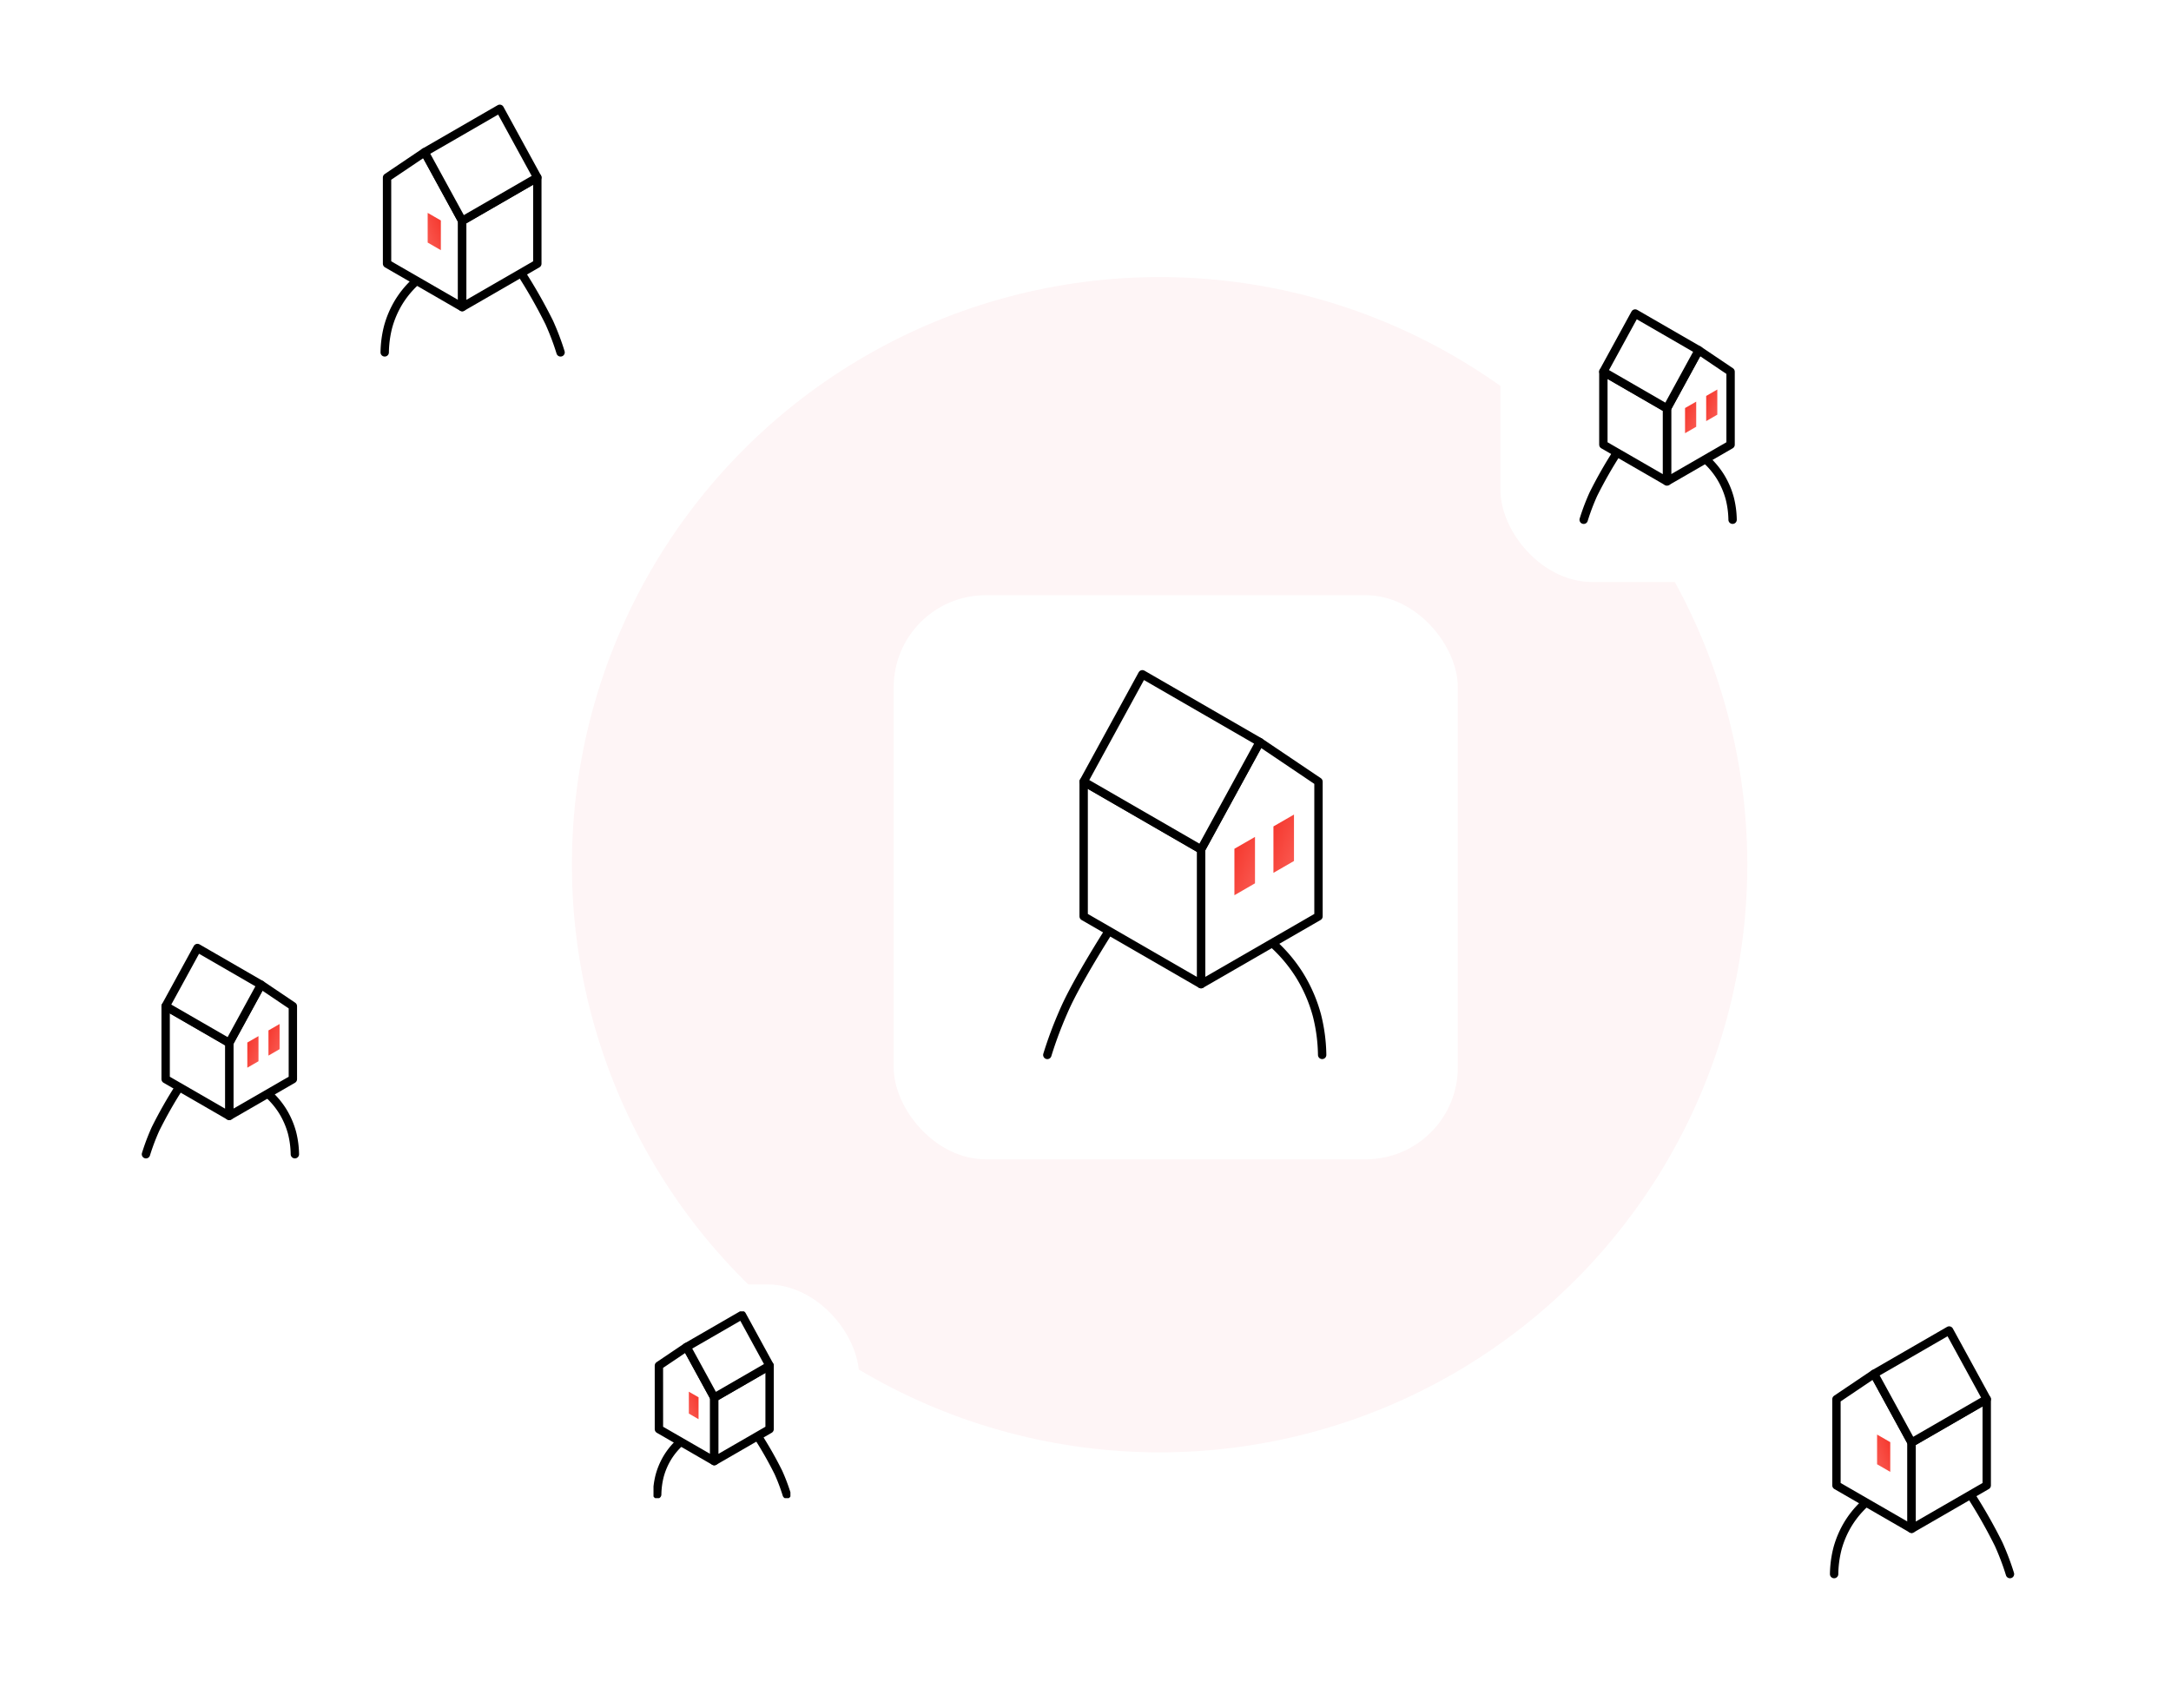 <?xml version="1.0" encoding="utf-8"?>
<svg xmlns="http://www.w3.org/2000/svg" xmlns:xlink="http://www.w3.org/1999/xlink" width="519.105" height="408.454" viewBox="0 0 519.105 408.454">
  <defs>
    <linearGradient id="linear-gradient" x1="0.101" y1="0.053" x2="1.095" y2="1.104" gradientUnits="objectBoundingBox">
      <stop offset="0" stop-color="#f3281d"/>
      <stop offset="1" stop-color="#fe766f"/>
    </linearGradient>
    <linearGradient id="linear-gradient-7" x1="0.899" y1="0.053" x2="-0.095" y2="1.104" xlink:href="#linear-gradient"/>
    <filter id="Rectangle_770" x="198.691" y="127.332" width="164.887" height="164.889" filterUnits="userSpaceOnUse">
      <feOffset dy="3" input="SourceAlpha"/>
      <feGaussianBlur stdDeviation="5" result="blur"/>
      <feFlood flood-opacity="0.188"/>
      <feComposite operator="in" in2="blur"/>
      <feComposite in="SourceGraphic"/>
    </filter>
    <clipPath id="clip-path">
      <rect id="Rectangle_2449" data-name="Rectangle 2449" width="69.459" height="94.771" fill="none"/>
    </clipPath>
    <clipPath id="clip-path-2">
      <path id="Tracé_25408" data-name="Tracé 25408" d="M24.877,24.593V35.7L29.8,32.854V21.759Z" transform="translate(-24.877 -21.759)" stroke="rgba(0,0,0,0)" stroke-width="1" fill="url(#linear-gradient)"/>
    </clipPath>
    <clipPath id="clip-path-3">
      <path id="Tracé_25410" data-name="Tracé 25410" d="M29.858,21.741v11.1l4.912-2.835v-11.1Z" transform="translate(-29.858 -18.907)" stroke="rgba(0,0,0,0)" stroke-width="1" fill="url(#linear-gradient)"/>
    </clipPath>
    <filter id="Rectangle_770-2" x="343.771" y="51.103" width="103.077" height="103.078" filterUnits="userSpaceOnUse">
      <feOffset dy="3" input="SourceAlpha"/>
      <feGaussianBlur stdDeviation="5" result="blur-2"/>
      <feFlood flood-opacity="0.188"/>
      <feComposite operator="in" in2="blur-2"/>
      <feComposite in="SourceGraphic"/>
    </filter>
    <clipPath id="clip-path-4">
      <rect id="Rectangle_2449-2" data-name="Rectangle 2449" width="37.63" height="51.344" fill="none"/>
    </clipPath>
    <clipPath id="clip-path-5">
      <path id="Tracé_25408-2" data-name="Tracé 25408" d="M24.877,23.294v6.017l2.669-1.542V21.759Z" transform="translate(-24.877 -21.759)" stroke="rgba(0,0,0,0)" stroke-width="1" fill="url(#linear-gradient)"/>
    </clipPath>
    <clipPath id="clip-path-6">
      <path id="Tracé_25410-2" data-name="Tracé 25410" d="M29.858,20.442v6.016l2.661-1.536V18.907Z" transform="translate(-29.858 -18.907)" stroke="rgba(0,0,0,0)" stroke-width="1" fill="url(#linear-gradient)"/>
    </clipPath>
    <filter id="Rectangle_770-3" x="0" y="202.825" width="103.077" height="103.078" filterUnits="userSpaceOnUse">
      <feOffset dy="3" input="SourceAlpha"/>
      <feGaussianBlur stdDeviation="5" result="blur-3"/>
      <feFlood flood-opacity="0.188"/>
      <feComposite operator="in" in2="blur-3"/>
      <feComposite in="SourceGraphic"/>
    </filter>
    <filter id="Rectangle_770-4" x="402.794" y="292.143" width="116.31" height="116.312" filterUnits="userSpaceOnUse">
      <feOffset dy="3" input="SourceAlpha"/>
      <feGaussianBlur stdDeviation="5" result="blur-4"/>
      <feFlood flood-opacity="0.188"/>
      <feComposite operator="in" in2="blur-4"/>
      <feComposite in="SourceGraphic"/>
    </filter>
    <clipPath id="clip-path-10">
      <rect id="Rectangle_2449-4" data-name="Rectangle 2449" width="44.445" height="60.642" fill="none"/>
    </clipPath>
    <clipPath id="clip-path-11">
      <path id="Tracé_25408-4" data-name="Tracé 25408" d="M28.03,23.573v7.106l-3.153-1.821v-7.1Z" transform="translate(-24.877 -21.759)" stroke="rgba(0,0,0,0)" stroke-width="1" fill="url(#linear-gradient-7)"/>
    </clipPath>
    <clipPath id="clip-path-12">
      <path id="Tracé_25410-4" data-name="Tracé 25410" d="M33,20.721v7.105l-3.143-1.814V18.907Z" transform="translate(-29.858 -18.907)" stroke="rgba(0,0,0,0)" stroke-width="1" fill="url(#linear-gradient-7)"/>
    </clipPath>
    <filter id="Rectangle_770-5" x="56.23" y="0" width="116.31" height="116.312" filterUnits="userSpaceOnUse">
      <feOffset dy="3" input="SourceAlpha"/>
      <feGaussianBlur stdDeviation="5" result="blur-5"/>
      <feFlood flood-opacity="0.188"/>
      <feComposite operator="in" in2="blur-5"/>
      <feComposite in="SourceGraphic"/>
    </filter>
    <filter id="Rectangle_770-6" x="126.85" y="292.141" width="93.576" height="93.576" filterUnits="userSpaceOnUse">
      <feOffset dy="3" input="SourceAlpha"/>
      <feGaussianBlur stdDeviation="5" result="blur-6"/>
      <feFlood flood-opacity="0.188"/>
      <feComposite operator="in" in2="blur-6"/>
      <feComposite in="SourceGraphic"/>
    </filter>
    <clipPath id="clip-path-16">
      <rect id="Rectangle_2449-6" data-name="Rectangle 2449" width="32.738" height="44.668" fill="none"/>
    </clipPath>
    <clipPath id="clip-path-17">
      <path id="Tracé_25408-6" data-name="Tracé 25408" d="M27.2,23.095v5.235l-2.322-1.341V21.759Z" transform="translate(-24.877 -21.759)" stroke="rgba(0,0,0,0)" stroke-width="1" fill="url(#linear-gradient-7)"/>
    </clipPath>
    <clipPath id="clip-path-18">
      <path id="Tracé_25410-6" data-name="Tracé 25410" d="M32.173,20.243v5.234L29.858,24.14V18.907Z" transform="translate(-29.858 -18.907)" stroke="rgba(0,0,0,0)" stroke-width="1" fill="url(#linear-gradient-7)"/>
    </clipPath>
  </defs>
  <g id="Groupe_5870" data-name="Groupe 5870" transform="translate(-638.374 -1649.226)">
    <circle id="Ellipse_2060" data-name="Ellipse 2060" cx="140.522" cy="140.522" r="140.522" transform="translate(775.124 1715.48)" fill="#fef5f6" stroke="rgba(0,0,0,0)" stroke-miterlimit="10" stroke-width="1"/>
    <g id="Groupe_5867" data-name="Groupe 5867" transform="translate(852.065 1788.557)">
      <g id="Groupe_3195" data-name="Groupe 3195" transform="translate(0 0)">
        <g transform="matrix(1, 0, 0, 1, -213.69, -139.33)" filter="url(#Rectangle_770)">
          <rect id="Rectangle_770-7" data-name="Rectangle 770" width="134.887" height="134.889" rx="22" transform="translate(213.69 139.33)" fill="#fff"/>
        </g>
        <g id="Groupe_6459" data-name="Groupe 6459" transform="translate(34.861 20.035)">
          <g id="Groupe_6460" data-name="Groupe 6460" transform="translate(0 0)">
            <g id="Groupe_6459-2" data-name="Groupe 6459" clip-path="url(#clip-path)">
              <path id="Tracé_25399" data-name="Tracé 25399" d="M1,69.468c.631-2.044,1.536-4.734,2.8-7.837,0,0,.673-1.654,1.435-3.35,3.039-6.748,10-17.7,10.491-18.461l35.568-13,.545,13.519a35.766,35.766,0,0,1,9.425,10,36.124,36.124,0,0,1,4.21,9.7,40.75,40.75,0,0,1,1.24,9.422" transform="translate(0.873 23.43)" fill="#fff"/>
              <path id="Tracé_25400" data-name="Tracé 25400" d="M1,69.468c.631-2.044,1.536-4.734,2.8-7.837,0,0,.673-1.654,1.435-3.35,3.039-6.748,10-17.7,10.491-18.461l35.568-13,.545,13.519a35.766,35.766,0,0,1,9.425,10,36.124,36.124,0,0,1,4.21,9.7,40.75,40.75,0,0,1,1.24,9.422" transform="translate(0.873 23.43)" fill="none" stroke="#000" stroke-linecap="round" stroke-linejoin="round" stroke-width="2"/>
              <path id="Tracé_25401" data-name="Tracé 25401" d="M48.7,51.334,20.619,67.541V35.318L34.653,9.651,48.7,19.12Z" transform="translate(18.01 8.43)" fill="#fff"/>
              <path id="Tracé_25402" data-name="Tracé 25402" d="M48.7,51.334,20.619,67.541V35.318L34.653,9.651,48.7,19.12Z" transform="translate(18.01 8.43)" fill="none" stroke="#000" stroke-linecap="round" stroke-linejoin="round" stroke-width="2"/>
              <path id="Tracé_25403" data-name="Tracé 25403" d="M33.705,63.127,5.637,46.919V14.705L33.705,30.912Z" transform="translate(4.924 12.845)" fill="#fff"/>
              <path id="Tracé_25404" data-name="Tracé 25404" d="M33.705,63.127,5.637,46.919V14.705L33.705,30.912Z" transform="translate(4.924 12.845)" fill="none" stroke="#000" stroke-linecap="round" stroke-linejoin="round" stroke-width="2"/>
              <path id="Tracé_25405" data-name="Tracé 25405" d="M5.637,26.667,19.671,1,47.734,17.207,33.7,42.874Z" transform="translate(4.924 0.874)" fill="#fff"/>
              <path id="Tracé_25406" data-name="Tracé 25406" d="M5.637,26.667,19.671,1,47.734,17.207,33.7,42.874Z" transform="translate(4.924 0.874)" fill="none" stroke="#000" stroke-linecap="round" stroke-linejoin="round" stroke-width="2"/>
            </g>
          </g>
          <g id="Groupe_6462" data-name="Groupe 6462" transform="translate(46.606 40.765)">
            <g id="Groupe_6461" data-name="Groupe 6461" clip-path="url(#clip-path-2)">
              <path id="Tracé_25407" data-name="Tracé 25407" d="M23.564,31.586,28.35,45.9l5.061-13.541L28.625,18.044Z" transform="translate(-26.024 -25.004)" stroke="rgba(0,0,0,0)" stroke-width="1" fill="url(#linear-gradient)"/>
            </g>
          </g>
          <g id="Groupe_6464" data-name="Groupe 6464" transform="translate(55.938 35.422)">
            <g id="Groupe_6463" data-name="Groupe 6463" clip-path="url(#clip-path-3)">
              <path id="Tracé_25409" data-name="Tracé 25409" d="M28.549,28.732l4.772,14.316,5.045-13.54L33.594,15.193Z" transform="translate(-31.001 -22.151)" stroke="rgba(0,0,0,0)" stroke-width="1" fill="url(#linear-gradient)"/>
            </g>
          </g>
        </g>
      </g>
    </g>
    <g id="Groupe_6465" data-name="Groupe 6465" transform="translate(997.145 1712.328)">
      <g id="Groupe_3195-2" data-name="Groupe 3195" transform="translate(0 0)">
        <g transform="matrix(1, 0, 0, 1, -358.77, -63.1)" filter="url(#Rectangle_770-2)">
          <rect id="Rectangle_770-8" data-name="Rectangle 770" width="73.077" height="73.078" rx="22" transform="translate(358.77 63.1)" fill="#fff"/>
        </g>
        <g id="Groupe_6459-3" data-name="Groupe 6459" transform="translate(18.887 10.854)">
          <g id="Groupe_6460-2" data-name="Groupe 6460" transform="translate(0 0)">
            <g id="Groupe_6459-4" data-name="Groupe 6459" clip-path="url(#clip-path-4)">
              <path id="Tracé_25399-2" data-name="Tracé 25399" d="M1,49.927c.342-1.107.832-2.565,1.515-4.246,0,0,.364-.9.777-1.815a104.518,104.518,0,0,1,5.684-10l19.269-7.041.3,7.324a19.377,19.377,0,0,1,5.106,5.42,19.571,19.571,0,0,1,2.281,5.255,22.077,22.077,0,0,1,.672,5.1" transform="translate(0.015 0.402)" fill="#fff"/>
              <path id="Tracé_25400-2" data-name="Tracé 25400" d="M1,49.927c.342-1.107.832-2.565,1.515-4.246,0,0,.364-.9.777-1.815a104.518,104.518,0,0,1,5.684-10l19.269-7.041.3,7.324a19.377,19.377,0,0,1,5.106,5.42,19.571,19.571,0,0,1,2.281,5.255,22.077,22.077,0,0,1,.672,5.1" transform="translate(0.015 0.402)" fill="none" stroke="#000" stroke-linecap="round" stroke-linejoin="round" stroke-width="2"/>
              <path id="Tracé_25401-2" data-name="Tracé 25401" d="M35.832,32.233,20.619,41.014V23.556l7.6-13.905,7.612,5.13Z" transform="translate(0.309 0.145)" fill="#fff"/>
              <path id="Tracé_25402-2" data-name="Tracé 25402" d="M35.832,32.233,20.619,41.014V23.556l7.6-13.905,7.612,5.13Z" transform="translate(0.309 0.145)" fill="none" stroke="#000" stroke-linecap="round" stroke-linejoin="round" stroke-width="2"/>
              <path id="Tracé_25403-2" data-name="Tracé 25403" d="M20.844,40.938,5.637,32.158V14.705l15.206,8.781Z" transform="translate(0.084 0.221)" fill="#fff"/>
              <path id="Tracé_25404-2" data-name="Tracé 25404" d="M20.844,40.938,5.637,32.158V14.705l15.206,8.781Z" transform="translate(0.084 0.221)" fill="none" stroke="#000" stroke-linecap="round" stroke-linejoin="round" stroke-width="2"/>
              <path id="Tracé_25405-2" data-name="Tracé 25405" d="M5.637,14.905,13.24,1l15.2,8.781-7.6,13.905Z" transform="translate(0.084 0.015)" fill="#fff"/>
              <path id="Tracé_25406-2" data-name="Tracé 25406" d="M5.637,14.905,13.24,1l15.2,8.781-7.6,13.905Z" transform="translate(0.084 0.015)" fill="none" stroke="#000" stroke-linecap="round" stroke-linejoin="round" stroke-width="2"/>
            </g>
          </g>
          <g id="Groupe_6462-2" data-name="Groupe 6462" transform="translate(25.25 22.085)">
            <g id="Groupe_6461-2" data-name="Groupe 6461" clip-path="url(#clip-path-5)">
              <path id="Tracé_25407-2" data-name="Tracé 25407" d="M23.564,25.38l2.593,7.757L28.9,25.8l-2.593-7.757Z" transform="translate(-24.897 -21.814)" stroke="rgba(0,0,0,0)" stroke-width="1" fill="url(#linear-gradient)"/>
            </g>
          </g>
          <g id="Groupe_6464-2" data-name="Groupe 6464" transform="translate(30.305 19.19)">
            <g id="Groupe_6463-2" data-name="Groupe 6463" clip-path="url(#clip-path-6)">
              <path id="Tracé_25409-2" data-name="Tracé 25409" d="M28.549,22.528l2.585,7.756,2.733-7.335-2.585-7.756Z" transform="translate(-29.878 -18.962)" stroke="rgba(0,0,0,0)" stroke-width="1" fill="url(#linear-gradient)"/>
            </g>
          </g>
        </g>
      </g>
    </g>
    <g id="Groupe_6466" data-name="Groupe 6466" transform="translate(653.374 1864.051)">
      <g id="Groupe_3195-3" data-name="Groupe 3195" transform="translate(0 0)">
        <g transform="matrix(1, 0, 0, 1, -15, -214.83)" filter="url(#Rectangle_770-3)">
          <rect id="Rectangle_770-9" data-name="Rectangle 770" width="73.077" height="73.078" rx="22" transform="translate(15 214.83)" fill="#fff"/>
        </g>
        <g id="Groupe_6459-5" data-name="Groupe 6459" transform="translate(18.887 10.854)">
          <g id="Groupe_6460-3" data-name="Groupe 6460" transform="translate(0 0)">
            <g id="Groupe_6459-6" data-name="Groupe 6459" clip-path="url(#clip-path-4)">
              <path id="Tracé_25399-3" data-name="Tracé 25399" d="M1,49.927c.342-1.107.832-2.565,1.515-4.246,0,0,.364-.9.777-1.815a104.518,104.518,0,0,1,5.684-10l19.269-7.041.3,7.324a19.377,19.377,0,0,1,5.106,5.42,19.571,19.571,0,0,1,2.281,5.255,22.077,22.077,0,0,1,.672,5.1" transform="translate(0.015 0.402)" fill="#fff"/>
              <path id="Tracé_25400-3" data-name="Tracé 25400" d="M1,49.927c.342-1.107.832-2.565,1.515-4.246,0,0,.364-.9.777-1.815a104.518,104.518,0,0,1,5.684-10l19.269-7.041.3,7.324a19.377,19.377,0,0,1,5.106,5.42,19.571,19.571,0,0,1,2.281,5.255,22.077,22.077,0,0,1,.672,5.1" transform="translate(0.015 0.402)" fill="none" stroke="#000" stroke-linecap="round" stroke-linejoin="round" stroke-width="2"/>
              <path id="Tracé_25401-3" data-name="Tracé 25401" d="M35.832,32.233,20.619,41.014V23.556l7.6-13.905,7.612,5.13Z" transform="translate(0.309 0.145)" fill="#fff"/>
              <path id="Tracé_25402-3" data-name="Tracé 25402" d="M35.832,32.233,20.619,41.014V23.556l7.6-13.905,7.612,5.13Z" transform="translate(0.309 0.145)" fill="none" stroke="#000" stroke-linecap="round" stroke-linejoin="round" stroke-width="2"/>
              <path id="Tracé_25403-3" data-name="Tracé 25403" d="M20.844,40.938,5.637,32.158V14.705l15.206,8.781Z" transform="translate(0.084 0.221)" fill="#fff"/>
              <path id="Tracé_25404-3" data-name="Tracé 25404" d="M20.844,40.938,5.637,32.158V14.705l15.206,8.781Z" transform="translate(0.084 0.221)" fill="none" stroke="#000" stroke-linecap="round" stroke-linejoin="round" stroke-width="2"/>
              <path id="Tracé_25405-3" data-name="Tracé 25405" d="M5.637,14.905,13.24,1l15.2,8.781-7.6,13.905Z" transform="translate(0.084 0.015)" fill="#fff"/>
              <path id="Tracé_25406-3" data-name="Tracé 25406" d="M5.637,14.905,13.24,1l15.2,8.781-7.6,13.905Z" transform="translate(0.084 0.015)" fill="none" stroke="#000" stroke-linecap="round" stroke-linejoin="round" stroke-width="2"/>
            </g>
          </g>
          <g id="Groupe_6462-3" data-name="Groupe 6462" transform="translate(25.25 22.085)">
            <g id="Groupe_6461-3" data-name="Groupe 6461" clip-path="url(#clip-path-5)">
              <path id="Tracé_25407-3" data-name="Tracé 25407" d="M23.564,25.38l2.593,7.757L28.9,25.8l-2.593-7.757Z" transform="translate(-24.897 -21.814)" stroke="rgba(0,0,0,0)" stroke-width="1" fill="url(#linear-gradient)"/>
            </g>
          </g>
          <g id="Groupe_6464-3" data-name="Groupe 6464" transform="translate(30.305 19.19)">
            <g id="Groupe_6463-3" data-name="Groupe 6463" clip-path="url(#clip-path-6)">
              <path id="Tracé_25409-3" data-name="Tracé 25409" d="M28.549,22.528l2.585,7.756,2.733-7.335-2.585-7.756Z" transform="translate(-29.878 -18.962)" stroke="rgba(0,0,0,0)" stroke-width="1" fill="url(#linear-gradient)"/>
            </g>
          </g>
        </g>
      </g>
    </g>
    <g id="Groupe_6467" data-name="Groupe 6467" transform="translate(1056.169 1953.367)">
      <g id="Groupe_3195-4" data-name="Groupe 3195" transform="translate(0 0.001)">
        <g transform="matrix(1, 0, 0, 1, -417.79, -304.14)" filter="url(#Rectangle_770-4)">
          <rect id="Rectangle_770-10" data-name="Rectangle 770" width="86.31" height="86.312" rx="22" transform="translate(417.79 304.14)" fill="#fff"/>
        </g>
        <g id="Groupe_6459-7" data-name="Groupe 6459" transform="translate(19.559 12.82)">
          <g id="Groupe_6460-4" data-name="Groupe 6460" transform="translate(0 0)">
            <g id="Groupe_6459-8" data-name="Groupe 6459" clip-path="url(#clip-path-10)">
              <path id="Tracé_25399-4" data-name="Tracé 25399" d="M43.047,54.111c-.4-1.308-.983-3.029-1.79-5.015,0,0-.43-1.059-.918-2.143A123.445,123.445,0,0,0,33.626,35.14L10.867,26.824l-.349,8.65a22.886,22.886,0,0,0-6.031,6.4,23.115,23.115,0,0,0-2.694,6.206A26.074,26.074,0,0,0,1,54.111" transform="translate(0.199 5.332)" fill="#fff"/>
              <path id="Tracé_25400-4" data-name="Tracé 25400" d="M43.047,54.111c-.4-1.308-.983-3.029-1.79-5.015,0,0-.43-1.059-.918-2.143A123.445,123.445,0,0,0,33.626,35.14L10.867,26.824l-.349,8.65a22.886,22.886,0,0,0-6.031,6.4,23.115,23.115,0,0,0-2.694,6.206A26.074,26.074,0,0,0,1,54.111" transform="translate(0.199 5.332)" fill="none" stroke="#000" stroke-linecap="round" stroke-linejoin="round" stroke-width="2"/>
              <path id="Tracé_25401-4" data-name="Tracé 25401" d="M20.623,36.323,38.59,46.693V26.074L29.61,9.651,20.619,15.71Z" transform="translate(-18.863 1.919)" fill="#fff"/>
              <path id="Tracé_25402-4" data-name="Tracé 25402" d="M20.623,36.323,38.59,46.693V26.074L29.61,9.651,20.619,15.71Z" transform="translate(-18.863 1.919)" fill="none" stroke="#000" stroke-linecap="round" stroke-linejoin="round" stroke-width="2"/>
              <path id="Tracé_25403-4" data-name="Tracé 25403" d="M5.637,45.689,23.6,35.318V14.705L5.637,25.076Z" transform="translate(14.09 2.923)" fill="#fff"/>
              <path id="Tracé_25404-4" data-name="Tracé 25404" d="M5.637,45.689,23.6,35.318V14.705L5.637,25.076Z" transform="translate(14.09 2.923)" fill="none" stroke="#000" stroke-linecap="round" stroke-linejoin="round" stroke-width="2"/>
              <path id="Tracé_25405-4" data-name="Tracé 25405" d="M32.574,17.423,23.594,1,5.637,11.371l8.98,16.423Z" transform="translate(5.113 0.199)" fill="#fff"/>
              <path id="Tracé_25406-4" data-name="Tracé 25406" d="M32.574,17.423,23.594,1,5.637,11.371l8.98,16.423Z" transform="translate(5.113 0.199)" fill="none" stroke="#000" stroke-linecap="round" stroke-linejoin="round" stroke-width="2"/>
            </g>
          </g>
          <g id="Groupe_6462-4" data-name="Groupe 6462" transform="translate(11.47 26.084)">
            <g id="Groupe_6461-4" data-name="Groupe 6461" transform="translate(0)" clip-path="url(#clip-path-11)">
              <path id="Tracé_25407-4" data-name="Tracé 25407" d="M29.865,26.709,26.8,35.87l-3.238-8.665,3.063-9.162Z" transform="translate(-25.138 -22.497)" stroke="rgba(0,0,0,0)" stroke-width="1" fill="url(#linear-gradient-7)"/>
            </g>
          </g>
          <g id="Groupe_6464-4" data-name="Groupe 6464" transform="translate(5.508 22.665)">
            <g id="Groupe_6463-4" data-name="Groupe 6463" transform="translate(0)" clip-path="url(#clip-path-12)">
              <path id="Tracé_25409-4" data-name="Tracé 25409" d="M34.831,23.856l-3.053,9.16-3.228-8.664,3.053-9.16Z" transform="translate(-30.118 -19.645)" stroke="rgba(0,0,0,0)" stroke-width="1" fill="url(#linear-gradient-7)"/>
            </g>
          </g>
        </g>
      </g>
    </g>
    <g id="Groupe_6468" data-name="Groupe 6468" transform="translate(709.604 1661.225)">
      <g id="Groupe_3195-5" data-name="Groupe 3195" transform="translate(0 0.001)">
        <g transform="matrix(1, 0, 0, 1, -71.23, -12)" filter="url(#Rectangle_770-5)">
          <rect id="Rectangle_770-11" data-name="Rectangle 770" width="86.31" height="86.312" rx="22" transform="translate(71.23 12)" fill="#fff"/>
        </g>
        <g id="Groupe_6459-9" data-name="Groupe 6459" transform="translate(19.559 12.82)">
          <g id="Groupe_6460-5" data-name="Groupe 6460" transform="translate(0 0)">
            <g id="Groupe_6459-10" data-name="Groupe 6459" clip-path="url(#clip-path-10)">
              <path id="Tracé_25399-5" data-name="Tracé 25399" d="M43.047,54.111c-.4-1.308-.983-3.029-1.79-5.015,0,0-.43-1.059-.918-2.143A123.445,123.445,0,0,0,33.626,35.14L10.867,26.824l-.349,8.65a22.886,22.886,0,0,0-6.031,6.4,23.115,23.115,0,0,0-2.694,6.206A26.074,26.074,0,0,0,1,54.111" transform="translate(0.199 5.332)" fill="#fff"/>
              <path id="Tracé_25400-5" data-name="Tracé 25400" d="M43.047,54.111c-.4-1.308-.983-3.029-1.79-5.015,0,0-.43-1.059-.918-2.143A123.445,123.445,0,0,0,33.626,35.14L10.867,26.824l-.349,8.65a22.886,22.886,0,0,0-6.031,6.4,23.115,23.115,0,0,0-2.694,6.206A26.074,26.074,0,0,0,1,54.111" transform="translate(0.199 5.332)" fill="none" stroke="#000" stroke-linecap="round" stroke-linejoin="round" stroke-width="2"/>
              <path id="Tracé_25401-5" data-name="Tracé 25401" d="M20.623,36.323,38.59,46.693V26.074L29.61,9.651,20.619,15.71Z" transform="translate(-18.863 1.919)" fill="#fff"/>
              <path id="Tracé_25402-5" data-name="Tracé 25402" d="M20.623,36.323,38.59,46.693V26.074L29.61,9.651,20.619,15.71Z" transform="translate(-18.863 1.919)" fill="none" stroke="#000" stroke-linecap="round" stroke-linejoin="round" stroke-width="2"/>
              <path id="Tracé_25403-5" data-name="Tracé 25403" d="M5.637,45.689,23.6,35.318V14.705L5.637,25.076Z" transform="translate(14.09 2.923)" fill="#fff"/>
              <path id="Tracé_25404-5" data-name="Tracé 25404" d="M5.637,45.689,23.6,35.318V14.705L5.637,25.076Z" transform="translate(14.09 2.923)" fill="none" stroke="#000" stroke-linecap="round" stroke-linejoin="round" stroke-width="2"/>
              <path id="Tracé_25405-5" data-name="Tracé 25405" d="M32.574,17.423,23.594,1,5.637,11.371l8.98,16.423Z" transform="translate(5.113 0.199)" fill="#fff"/>
              <path id="Tracé_25406-5" data-name="Tracé 25406" d="M32.574,17.423,23.594,1,5.637,11.371l8.98,16.423Z" transform="translate(5.113 0.199)" fill="none" stroke="#000" stroke-linecap="round" stroke-linejoin="round" stroke-width="2"/>
            </g>
          </g>
          <g id="Groupe_6462-5" data-name="Groupe 6462" transform="translate(11.47 26.084)">
            <g id="Groupe_6461-5" data-name="Groupe 6461" transform="translate(0)" clip-path="url(#clip-path-11)">
              <path id="Tracé_25407-5" data-name="Tracé 25407" d="M29.865,26.709,26.8,35.87l-3.238-8.665,3.063-9.162Z" transform="translate(-25.138 -22.497)" stroke="rgba(0,0,0,0)" stroke-width="1" fill="url(#linear-gradient-7)"/>
            </g>
          </g>
          <g id="Groupe_6464-5" data-name="Groupe 6464" transform="translate(5.508 22.665)">
            <g id="Groupe_6463-5" data-name="Groupe 6463" transform="translate(0)" clip-path="url(#clip-path-12)">
              <path id="Tracé_25409-5" data-name="Tracé 25409" d="M34.831,23.856l-3.053,9.16-3.228-8.664,3.053-9.16Z" transform="translate(-30.118 -19.645)" stroke="rgba(0,0,0,0)" stroke-width="1" fill="url(#linear-gradient-7)"/>
            </g>
          </g>
        </g>
      </g>
    </g>
    <g id="Groupe_6469" data-name="Groupe 6469" transform="translate(780.225 1953.365)">
      <g id="Groupe_3195-6" data-name="Groupe 3195" transform="translate(0 0.001)">
        <g transform="matrix(1, 0, 0, 1, -141.85, -304.14)" filter="url(#Rectangle_770-6)">
          <rect id="Rectangle_770-12" data-name="Rectangle 770" width="63.576" height="63.577" rx="22" transform="translate(141.85 304.14)" fill="#fff"/>
        </g>
        <g id="Groupe_6459-11" data-name="Groupe 6459" transform="translate(14.407 9.443)">
          <g id="Groupe_6460-6" data-name="Groupe 6460" transform="translate(0 0)">
            <g id="Groupe_6459-12" data-name="Groupe 6459" clip-path="url(#clip-path-16)">
              <path id="Tracé_25399-6" data-name="Tracé 25399" d="M31.972,46.923c-.3-.963-.724-2.231-1.318-3.694,0,0-.317-.78-.676-1.579a90.929,90.929,0,0,0-4.945-8.7L8.268,26.824,8.011,33.2a16.858,16.858,0,0,0-4.442,4.715,17.026,17.026,0,0,0-1.984,4.571A19.206,19.206,0,0,0,1,46.923" transform="translate(-0.117 -3.138)" fill="#fff"/>
              <path id="Tracé_25400-6" data-name="Tracé 25400" d="M31.972,46.923c-.3-.963-.724-2.231-1.318-3.694,0,0-.317-.78-.676-1.579a90.929,90.929,0,0,0-4.945-8.7L8.268,26.824,8.011,33.2a16.858,16.858,0,0,0-4.442,4.715,17.026,17.026,0,0,0-1.984,4.571A19.206,19.206,0,0,0,1,46.923" transform="translate(-0.117 -3.138)" fill="none" stroke="#000" stroke-linecap="round" stroke-linejoin="round" stroke-width="2"/>
              <path id="Tracé_25401-6" data-name="Tracé 25401" d="M20.622,29.3l13.235,7.639V21.748l-6.615-12.1-6.623,4.463Z" transform="translate(-19.326 -1.129)" fill="#fff"/>
              <path id="Tracé_25402-6" data-name="Tracé 25402" d="M20.622,29.3l13.235,7.639V21.748l-6.615-12.1-6.623,4.463Z" transform="translate(-19.326 -1.129)" fill="none" stroke="#000" stroke-linecap="round" stroke-linejoin="round" stroke-width="2"/>
              <path id="Tracé_25403-6" data-name="Tracé 25403" d="M5.637,37.527l13.229-7.639V14.705L5.637,22.344Z" transform="translate(8.894 -1.72)" fill="#fff"/>
              <path id="Tracé_25404-6" data-name="Tracé 25404" d="M5.637,37.527l13.229-7.639V14.705L5.637,22.344Z" transform="translate(8.894 -1.72)" fill="none" stroke="#000" stroke-linecap="round" stroke-linejoin="round" stroke-width="2"/>
              <path id="Tracé_25405-6" data-name="Tracé 25405" d="M25.479,13.1,18.864,1,5.637,8.639l6.615,12.1Z" transform="translate(2.282 -0.117)" fill="#fff"/>
              <path id="Tracé_25406-6" data-name="Tracé 25406" d="M25.479,13.1,18.864,1,5.637,8.639l6.615,12.1Z" transform="translate(2.282 -0.117)" fill="none" stroke="#000" stroke-linecap="round" stroke-linejoin="round" stroke-width="2"/>
            </g>
          </g>
          <g id="Groupe_6462-6" data-name="Groupe 6462" transform="translate(8.449 19.214)">
            <g id="Groupe_6461-6" data-name="Groupe 6461" transform="translate(0)" clip-path="url(#clip-path-17)">
              <path id="Tracé_25407-6" data-name="Tracé 25407" d="M28.205,24.426l-2.256,6.748-2.385-6.382,2.256-6.748Z" transform="translate(-24.723 -21.324)" stroke="rgba(0,0,0,0)" stroke-width="1" fill="url(#linear-gradient-7)"/>
            </g>
          </g>
          <g id="Groupe_6464-6" data-name="Groupe 6464" transform="translate(4.057 16.695)">
            <g id="Groupe_6463-6" data-name="Groupe 6463" transform="translate(0)" clip-path="url(#clip-path-18)">
              <path id="Tracé_25409-6" data-name="Tracé 25409" d="M33.176,21.574l-2.249,6.748L28.549,21.94,30.8,15.193Z" transform="translate(-29.705 -18.472)" stroke="rgba(0,0,0,0)" stroke-width="1" fill="url(#linear-gradient-7)"/>
            </g>
          </g>
        </g>
      </g>
    </g>
  </g>
</svg>
